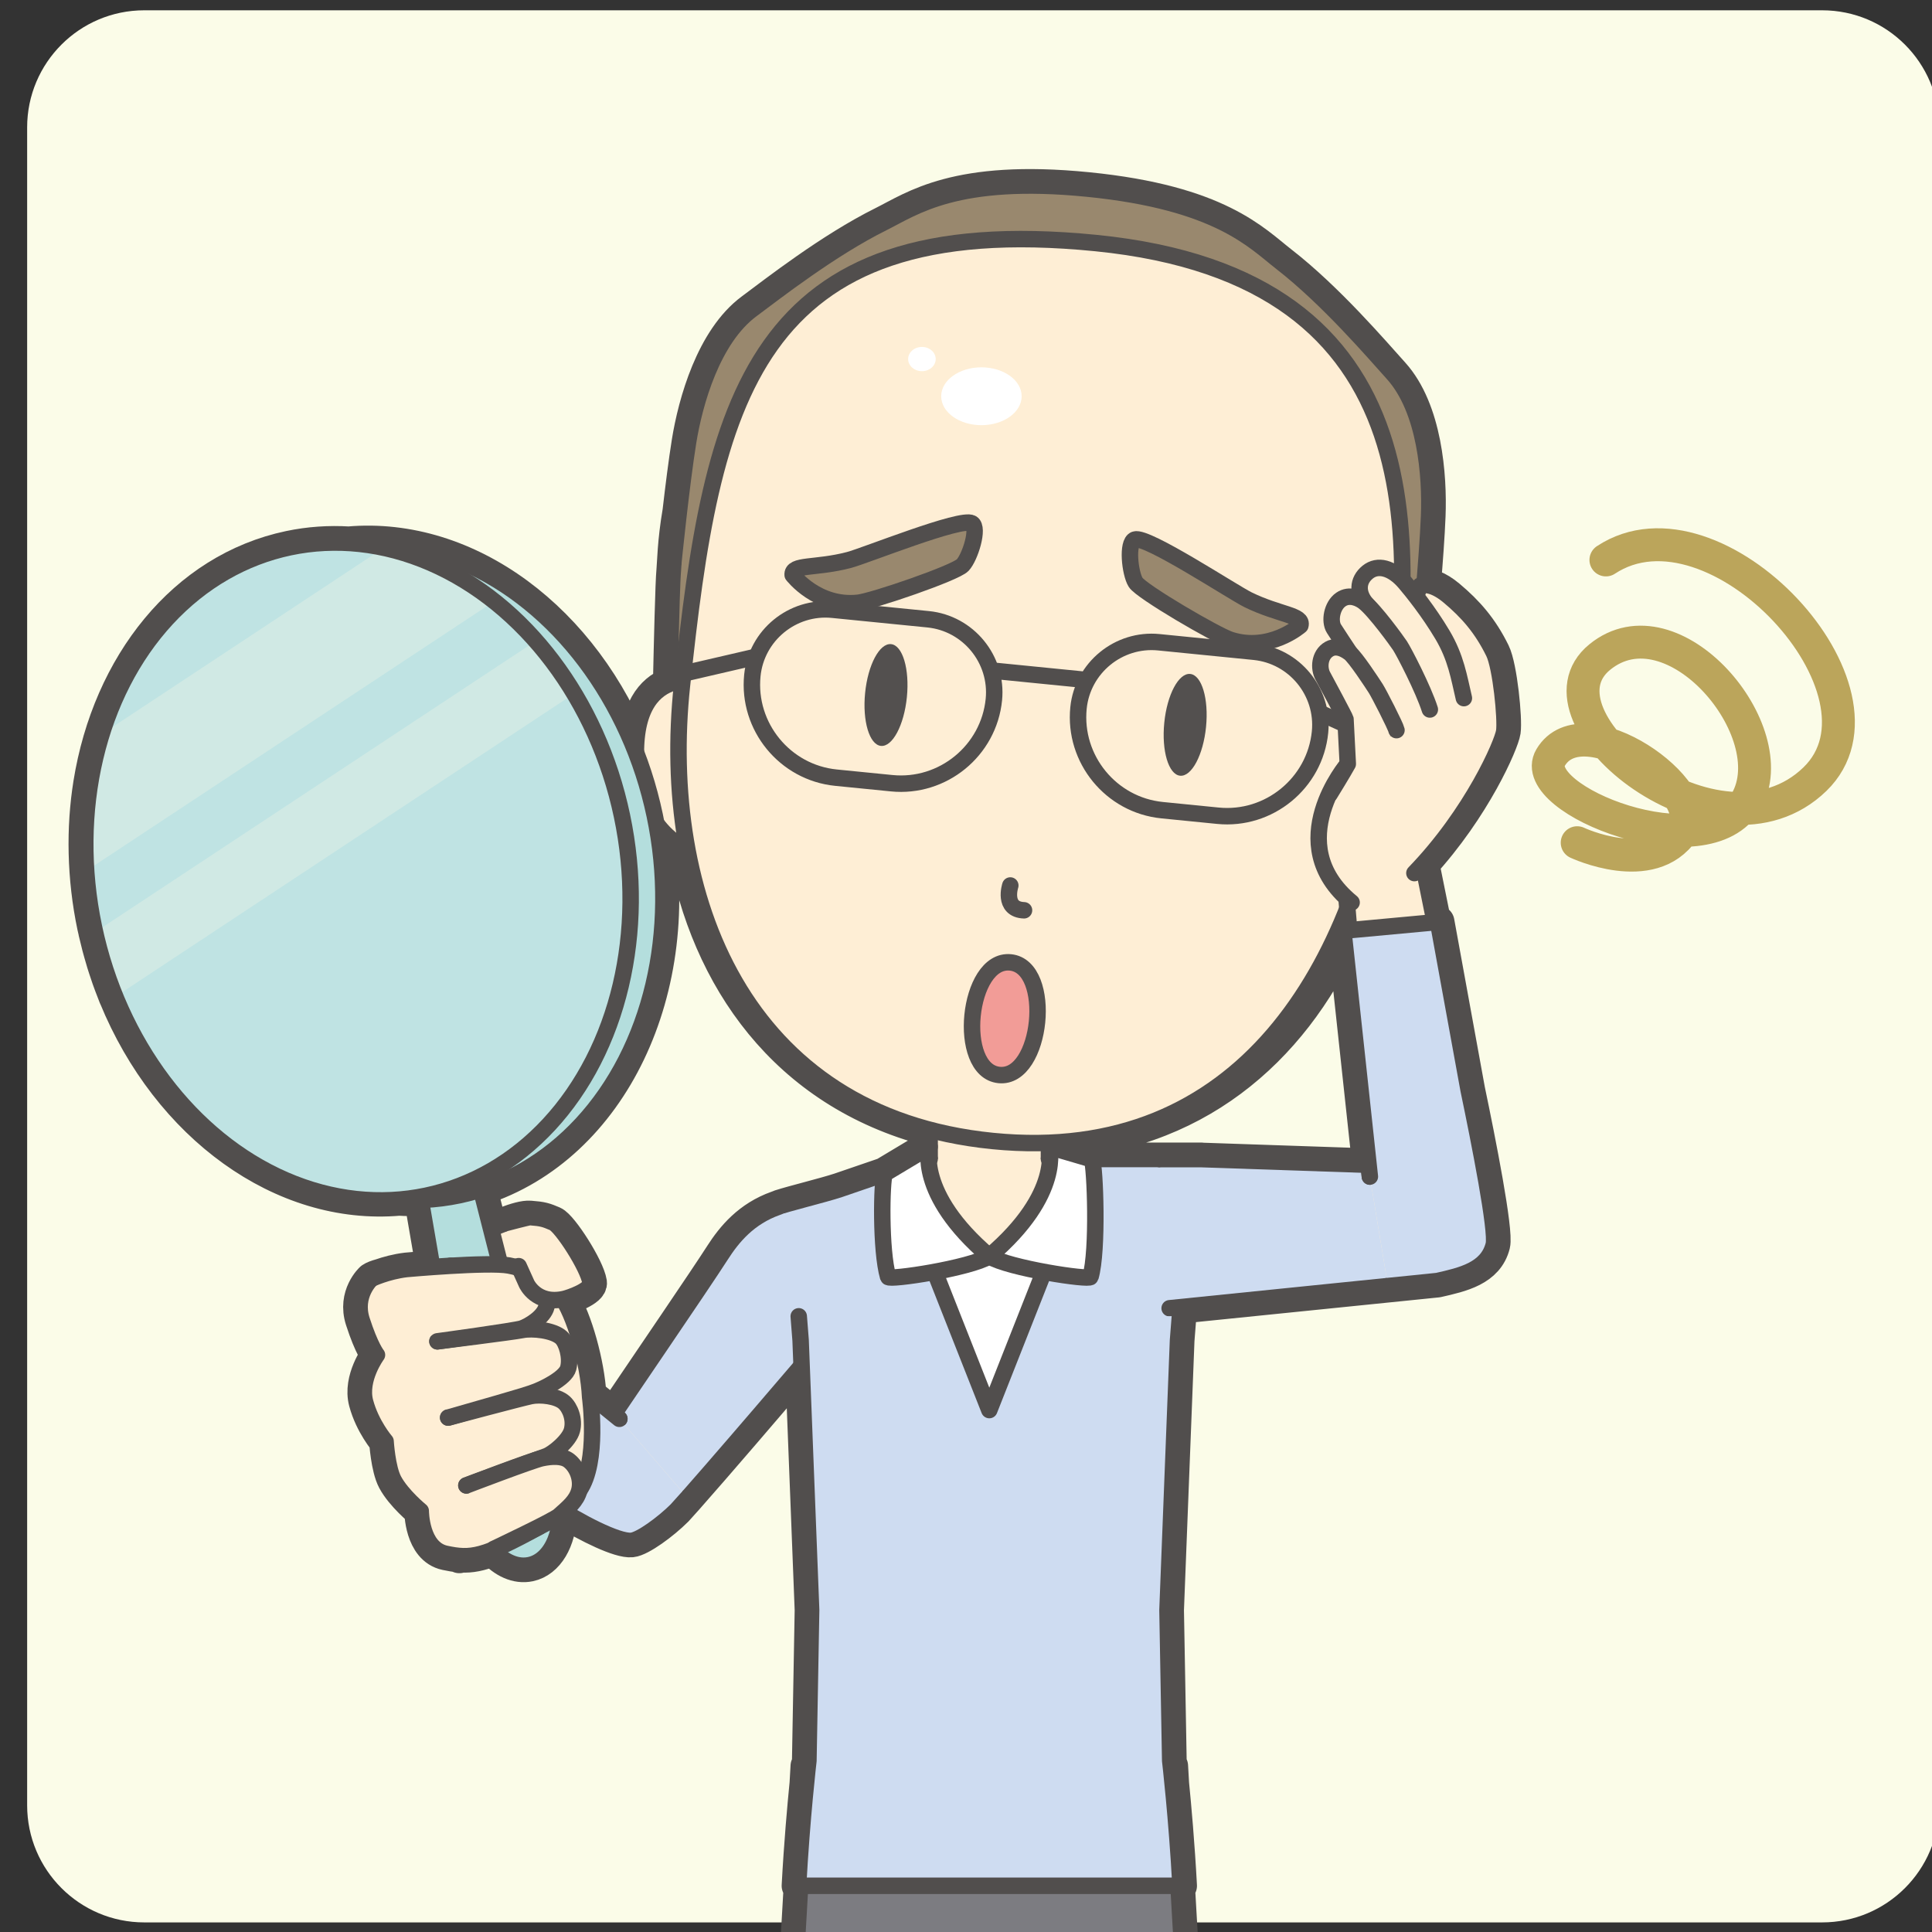 <?xml version="1.0" encoding="utf-8"?>
<!-- Generator: Adobe Illustrator 25.4.8, SVG Export Plug-In . SVG Version: 6.00 Build 0)  -->
<svg version="1.1" id="レイヤー_1" xmlns="http://www.w3.org/2000/svg" xmlns:xlink="http://www.w3.org/1999/xlink" x="0px"
	 y="0px" width="359px" height="359px" viewBox="0 0 359 359" style="enable-background:new 0 0 359 359;" xml:space="preserve">
<rect x="0" y="0" width="359" height="359" fill="#333333" stroke="none"/>
<style type="text/css">
	.st0{fill:#FBFCE8;}
	.st1{fill:#514E4D;stroke:#514E4D;stroke-width:6.116;stroke-linecap:round;stroke-linejoin:round;}
	.st2{fill:#99886E;stroke:#514E4D;stroke-width:3.058;stroke-linecap:round;stroke-linejoin:round;}
	.st3{fill:#CEDCF1;stroke:#514E4D;stroke-width:3.058;stroke-linecap:round;stroke-linejoin:round;}
	.st4{fill:#FEEED5;stroke:#514E4D;stroke-width:3.058;stroke-linecap:round;stroke-linejoin:round;}
	.st5{fill:#7C7C81;stroke:#514E4D;stroke-width:3.058;stroke-linecap:round;stroke-linejoin:round;}
	.st6{fill:#686564;stroke:#514E4D;stroke-width:3.058;stroke-linecap:round;stroke-linejoin:round;}
	.st7{fill:#636060;stroke:#514E4D;stroke-width:3.058;stroke-linecap:round;stroke-linejoin:round;}
	.st8{fill:#FFFFFF;stroke:#514E4D;stroke-width:3.058;stroke-linecap:round;stroke-linejoin:round;}
	.st9{fill:none;stroke:#53504F;stroke-width:3.058;stroke-linecap:round;stroke-linejoin:round;}
	.st10{fill:#53504F;}
	.st11{fill:none;stroke:#514E4D;stroke-width:3.058;stroke-linecap:round;stroke-linejoin:round;}
	.st12{fill:#F29C97;stroke:#53504F;stroke-width:3.058;stroke-linecap:round;stroke-linejoin:round;}
	.st13{fill:#B4DEDD;stroke:#514E4D;stroke-width:3.058;stroke-linecap:round;stroke-linejoin:round;}
	.st14{fill:#BFE3E3;}
	.st15{fill:#D0E9E4;}
	.st16{fill:none;stroke:#BBA55B;stroke-width:6.116;stroke-linecap:round;stroke-linejoin:round;}
	.st17{fill:#FFFFFF;}
</style>
<path class="st0" d="M338.579,357.217H26.813c-12.023,0-21.769-9.746-21.769-21.769V23.682c0-12.023,9.746-21.769,21.769-21.769
	h311.766c12.023,0,21.769,9.746,21.769,21.769v311.766C360.348,347.471,350.601,357.217,338.579,357.217z"/>
<g>
	<path class="st1" d="M117.357,286.315c1.674-0.171,5.834-3.189,8.374-5.729l0.054-0.06c0.477-0.517,1.106-1.218,1.857-2.064
		l0.122-0.136l-0.001-0.001c5.095-5.751,15.455-17.84,21.187-24.545l1.772,45.41l-0.505,27.98c0,0-0.04,0.345-0.109,0.977
		l-0.153,0.003l-0.188,3.281c-0.421,4.232-1.045,11.198-1.464,18.98h0.375l-0.547,9.528l-6.576,81.447l-2.574,88.586l0.95,0.004
		c-2.026,1.358-11.364,7.71-11.364,9.457v4.109h34.775v-11.14l-0.164-2.335l0.393,0.001l6.172-89.102l12.558-62.343h1.147h0.764
		h1.147l12.558,62.343l6.172,89.102l0.393-0.001l-0.164,2.335v11.14h34.775v-4.109c0-1.747-9.338-8.099-11.363-9.457l0.95-0.004
		l-2.574-88.586l-6.576-81.447l-0.547-9.528h0.375c-0.419-7.782-1.043-14.749-1.464-18.981l-0.188-3.281l-0.153-0.003
		c-0.069-0.632-0.109-0.977-0.109-0.977l-0.505-27.98l1.956-50.138l0.26-3.323l0.224-2.716c0.002-0.018,0.01-0.062,0.023-0.128
		l38.504-3.916l0,0l9.191-0.935c4.488-1.018,9.294-2.089,10.463-6.742c0.63-2.507-2.676-19.249-4.662-28.736l-5.695-31.237
		l-0.605,0.056l-2.126-10.52l-0.397,0.044c9.945-10.818,15.124-22.882,15.437-25.013c0.326-2.219-0.617-11.933-1.951-14.645
		c-2.203-4.48-4.834-7.512-8.34-10.445c-2.139-1.79-3.676-2.119-4.534-2.112c0.356-4.283,0.719-9.168,0.862-12.8
		c0.294-7.457-0.632-19.732-6.709-26.47c-3.623-4.017-12.096-13.926-20.735-20.634c-5.078-3.943-11.678-11.305-36.021-13.732
		c-24.343-2.427-32.266,3.488-38.023,6.351c-9.793,4.87-20.056,12.911-24.401,16.135c-7.288,5.406-10.618,17.257-11.802,24.625
		c-0.583,3.626-1.198,8.55-1.697,12.851c-0.982,5.738-0.992,9.586-1.134,11.003c-0.207,2.08-0.489,13.841-0.646,21.078
		c-3.199,1.289-6.249,4.676-6.217,12.915c-9.544-24.872-31.201-41.046-53.366-39.121c-3.648-0.219-7.337,0.019-11.018,0.793
		c-19.614,4.122-33.559,21.822-37.109,43.902c-0.003,0.02-0.006,0.041-0.009,0.061c-0.161,1.006-0.298,2.022-0.416,3.046
		c-0.008,0.071-0.014,0.142-0.022,0.214c-0.109,0.982-0.198,1.971-0.267,2.967c-0.006,0.081-0.01,0.163-0.015,0.244
		c-0.065,0.998-0.109,2.002-0.132,3.012c-0.002,0.068-0.003,0.136-0.004,0.205c-0.021,1.036-0.019,2.076,0.005,3.123
		c0.001,0.041,0.001,0.082,0.003,0.123c0.109,4.47,0.615,9.032,1.582,13.63c0.073,0.347,0.161,0.686,0.239,1.031l-0.01,0.006
		c0.057,0.255,0.127,0.503,0.187,0.757c0.154,0.654,0.311,1.306,0.481,1.951c0.1,0.382,0.208,0.759,0.313,1.137
		c0.177,0.631,0.357,1.26,0.548,1.882c0.118,0.384,0.243,0.765,0.367,1.146c0.196,0.603,0.396,1.204,0.607,1.798
		c0.137,0.386,0.279,0.768,0.422,1.151c0.216,0.579,0.435,1.154,0.664,1.724c0.06,0.15,0.113,0.304,0.174,0.453l0.01-0.007
		c9.83,24.011,31.048,39.497,52.76,37.611c1.329,0.08,2.663,0.1,4.001,0.051l2.156,12.535c-2.755,0.197-4.782,0.38-4.782,0.38
		c-1.892,0.224-3.585,0.711-4.774,1.124c-0.774,0.212-1.387,0.443-1.748,0.693c0,0-3.308,2.998-1.796,7.679
		c1.626,5.033,2.835,6.461,2.835,6.461s-3.333,4.515-2.201,8.743c1.132,4.228,3.799,7.304,3.799,7.304s0.298,4.957,1.517,7.238
		c1.535,2.872,5.018,5.707,5.018,5.707s-0.01,6.972,4.657,7.964c0.897,0.191,1.705,0.334,2.5,0.402l0.017,0.147
		c0,0,0.146-0.04,0.412-0.118c1.699,0.084,3.401-0.211,5.846-1.18c1.963,2.198,4.421,3.348,6.783,2.851
		c3.394-0.713,5.603-4.608,5.724-9.382c0.214-0.19,0.423-0.378,0.629-0.562C109.317,283.686,115.131,286.542,117.357,286.315z
		 M250.627,171.942l0.076,0.908l-0.486,0.045C250.355,172.578,250.492,172.261,250.627,171.942z M194.915,212.357
		c26.81-1.022,45.121-17.036,54.817-38.378l4.578,42.464l-31.038-1.057c-0.036-0.015-0.062-0.022-0.062-0.022H211.64h-8.974
		l-7.75-2.274c0,0,0.25,0.813,0.203,2.274h-0.203V212.357z M109.627,259.211c-0.342-5.815-2.59-13.996-4.995-17.808
		c0.054-0.011,0.104-0.014,0.158-0.027c0.994-0.22,5.145-1.659,4.934-3.045c-0.43-2.837-5.371-10.503-6.931-11.157
		c-1.56-0.653-2.005-0.84-4.291-1.011c-1.07-0.08-2.684,0.39-4.68,1.145c-0.001,0-0.009,0.003-0.009,0.003l0,0.001
		c-0.5,0.189-1.017,0.392-1.563,0.613c-0.289,0.117-0.613,0.327-0.959,0.599l-1.936-7.6c24.213-7.802,38.419-37.077,32.45-68.109
		c1.553,2.176,3.426,3.722,5.258,4.688c4.294,24.289,18.842,45.375,45.683,52.43v5.43c-0.022,0.007-0.045,0.014-0.067,0.021
		c-0.045,0.014-0.09,0.028-0.135,0.042c-0.057-1.502,0.201-2.338,0.201-2.338l-8.346,5.001c-0.002,0.005-0.004,0.014-0.007,0.019
		c-3.676,1.247-6.836,2.355-8.372,2.867c-2.637,0.879-8.83,2.395-10.97,3.101l-0.003-0.005l-0.13,0.05
		c-0.195,0.067-0.364,0.128-0.467,0.177c-0.01,0.005-0.021,0.011-0.031,0.016l-0.008,0.003c-5.256,1.863-8.285,5.516-10.416,8.839
		c-3.032,4.729-12.981,19.277-19.967,29.623L109.627,259.211z"/>
	<g>
		<path class="st2" d="M190.378,152.486l-66.115-19.659c0,0,0.462-23.771,0.765-26.813c0.303-3.043-0.004-17.287,10.029-37.414
			c5.06-10.152,28.684-36.835,66.974-33.018c38.29,3.817,56.181,34.639,59.138,45.59c5.863,21.712,2.75,35.615,2.446,38.658
			c-0.303,3.043-4.543,26.437-4.543,26.437L190.378,152.486z"/>
		<path class="st2" d="M125.129,104.47c0,0,1.445-14.315,2.73-22.311c1.184-7.368,4.514-19.219,11.802-24.625
			c4.345-3.223,14.607-11.264,24.401-16.134c5.757-2.863,13.68-8.778,38.023-6.351c24.343,2.427,30.943,9.789,36.021,13.732
			c8.639,6.708,17.112,16.616,20.735,20.634c6.077,6.738,7.003,19.014,6.709,26.47c-0.319,8.092-1.728,22.411-1.728,22.411"/>
		<g id="XMLID_2242_">
			<g>
				<path class="st3" d="M224.313,216.816c-0.542-1.357-1.102-1.453-1.102-1.453h-11.57h-16.725
					c-4.889-1.538-9.334-2.772-11.084-2.772c-4.124,0-23.215,6.853-27.809,8.385c-2.958,0.986-10.409,2.778-11.57,3.323
					c-0.227,0.107-0.56,0.267-1.102,1.624c-0.542,1.357,4.865,16.516,4.933,17.091l0.328,3.981h35.221h35.221l0.328-3.981
					C219.447,242.438,224.855,218.173,224.313,216.816z"/>
				<rect x="172.746" y="193.372" class="st4" width="22.169" height="26.821"/>
				<path class="st4" d="M172.746,215.363c-1.751,0.551-3.559,1.141-5.321,1.727c0.876,3.856,7.885,16.29,16.405,16.29
					s15.53-14.161,16.405-18.017l-5.321,0"/>
			</g>
		</g>
		<g id="XMLID_2167_">
			<g>
				<path class="st3" d="M145.049,224.072l-0.637,0.246c-5.256,1.863-8.285,5.516-10.416,8.839
					c-3.728,5.815-17.912,26.473-24.19,35.914c0,0,14.284,10.902,15.923,11.517c4.94-5.347,27.259-31.537,27.259-31.537l5.279,0.478
					"/>
			</g>
		</g>
		<g id="XMLID_1309_">
			<g>
				<polyline class="st3" points="215.493,215.383 223.202,215.383 266.834,216.869 267.096,238.035 217.341,243.095 				"/>
			</g>
		</g>
		<g>
			<g>
				<g id="ズボン右足上げ_1_">
				</g>
				<g id="ズボン閉じてる_5_">
				</g>
				<g id="腹部_x30FB_ズボン_x30FB_スカート_33_">
				</g>
				<g id="脚_9_">
				</g>
				<polygon class="st4" points="148.131,359.939 146.243,441.032 149.237,514.777 149.183,517.787 162.043,519.746 
					162.043,516.561 168.371,440.611 180.874,378.622 				"/>
				<polygon class="st4" points="219.531,359.939 221.418,441.032 218.424,514.777 218.478,517.787 205.619,519.746 
					205.619,516.561 199.29,440.611 186.788,378.622 				"/>
				<polygon class="st5" points="217.707,328.15 183.831,327.585 149.955,328.15 148.131,359.939 180.874,378.622 186.788,378.622 
					219.531,359.939 				"/>
				<g id="XMLID_2526_">
					<g>
						<polyline class="st6" points="148.254,516.41 141.84,528.661 134.569,536.708 128.568,539.432 128.568,543.541 
							163.342,543.541 163.342,532.401 162.181,515.835 						"/>
						<path class="st7" d="M128.568,539.432c0-1.959,11.755-9.718,11.755-9.718s0.423-0.148,1.137-0.327
							c1.531-0.383,4.4-0.908,7.3-0.419c2.569,0.433,5.415,4.702,6.594,3.966c2.324-1.452,6.695-3.476,7.671-4.686l0.318,4.153
							v11.14h-34.775V539.432z"/>
					</g>
				</g>
				<g id="XMLID_2525_">
					<g>
						<polyline class="st6" points="219.407,516.41 225.822,528.661 233.093,536.708 239.094,539.432 239.094,543.541 
							204.319,543.541 204.319,532.401 205.481,515.835 						"/>
						<path class="st7" d="M239.094,539.432c0-1.959-11.755-9.718-11.755-9.718s-0.423-0.148-1.137-0.327
							c-1.531-0.383-4.4-0.908-7.3-0.419c-2.569,0.433-5.415,4.702-6.594,3.966c-2.324-1.452-6.695-3.476-7.671-4.686l-0.318,4.153
							v11.14h34.775V539.432z"/>
					</g>
				</g>
				<polyline class="st5" points="183.831,327.585 217.707,328.15 219.531,359.939 226.107,441.386 228.681,529.971 204.09,530.067 
					197.918,440.965 185.36,378.622 183.449,378.622 				"/>
				<polyline class="st5" points="183.831,327.585 149.955,328.15 148.131,359.939 141.554,441.386 138.98,529.971 163.572,530.067 
					169.744,440.965 182.302,378.622 184.213,378.622 				"/>
			</g>
		</g>
		<g id="XMLID_1307_">
			<g>
				<path class="st3" d="M219.245,244.593l-0.349,4.46l-1.956,50.138l0.505,27.98c0,0,1.23,10.54,1.915,23.241h-35.528l0,0h-35.528
					c0.684-12.7,1.915-23.241,1.915-23.241l0.505-27.98l-1.956-50.138l-0.349-4.46"/>
			</g>
		</g>
		<g id="XMLID_1808_">
			<g>
				<g id="服前_8_">
				</g>
				<g id="服上部分_5_">
				</g>
				<g id="服前座る_8_">
				</g>
				<g id="ボディ_23_">
				</g>
				<g>
					<g>
						<polygon class="st8" points="172.554,233.444 183.831,262.017 195.107,233.444 						"/>
					</g>
				</g>
				<g>
					<g>
						<path class="st8" d="M172.746,213.089c0,0-2.676,8.632,11.085,20.355c-3.616,2.218-18.614,4.481-18.806,3.83
							c-1.433-4.874-1.23-17.814-0.625-19.183L172.746,213.089z"/>
					</g>
				</g>
				<g>
					<g>
						<path class="st8" d="M194.916,213.089c0,0,2.676,8.632-11.085,20.355c3.616,2.218,18.614,4.481,18.806,3.83
							c1.433-4.874,0.864-20.473,0.258-21.843L194.916,213.089z"/>
					</g>
				</g>
			</g>
		</g>
		<g id="XMLID_1306_">
			<g>
				<path class="st4" d="M115.09,263.641l-30.537-22.154l-11.877,11.854l30.034,26.236c4.692,3.138,12.071,7,14.646,6.737
					c1.674-0.171,5.834-3.189,8.374-5.729l2.033-2.26"/>
				<path class="st3" d="M115.09,263.641l-21.97-17.817l-14.716,13.981l24.307,19.773c4.692,3.138,12.071,7,14.646,6.737
					c1.674-0.171,5.834-3.189,8.374-5.729l2.033-2.26"/>
			</g>
		</g>
		<g>
			<g>
				<path class="st4" d="M253.118,138.895c0,0,14.983-1.383,10.092,17.444c-3.176,12.223-13.247,15.324-17.293,13.607"/>
				<path class="st4" d="M131.556,126.777c0,0-14.415-4.314-13.337,15.108c0.7,12.61,9.961,17.637,14.267,16.753"/>
				<path class="st4" d="M257.772,139.863c-5.359,38.859-26.573,76.815-73.328,72.154c-46.534-4.639-61.86-45.842-57.723-84.659
					c5.605-52.585,12.706-88.594,76.923-82.193C267.86,51.567,263.029,101.744,257.772,139.863z"/>
			</g>
		</g>
		<g id="XMLID_1239_">
			<g>
				<g id="表情_154_">
				</g>
				<g id="XMLID_1063_">
					<g>
						<path class="st9" d="M187.731,164.539c0,0-1.47,4.463,2.551,4.608"/>
					</g>
				</g>
				<g id="XMLID_1062_">
					<g>
						<path class="st10" d="M224.104,135.074c-0.521,5.222-2.68,9.282-4.823,9.068c-2.143-0.214-3.459-4.62-2.938-9.842
							c0.52-5.222,2.68-9.281,4.823-9.068C223.309,125.446,224.624,129.852,224.104,135.074z"/>
					</g>
				</g>
				<g id="XMLID_1061_">
					<g>
						<path class="st10" d="M160.754,128.759c-0.521,5.222,0.795,9.628,2.938,9.842c2.143,0.214,4.303-3.846,4.823-9.068
							c0.521-5.222-0.795-9.628-2.938-9.842C163.434,119.477,161.274,123.537,160.754,128.759z"/>
					</g>
				</g>
				<g id="XMLID_1060_">
					<g>
						<path class="st11" d="M165.697,145.536l-10.355-1.032c-9.495-0.947-16.489-9.49-15.543-18.985l0,0
							c0.744-7.464,7.46-12.962,14.923-12.218l17.741,1.769c7.464,0.744,12.962,7.46,12.218,14.923l0,0
							C183.735,139.488,175.192,146.483,165.697,145.536z"/>
						<path class="st11" d="M215.946,150.545l10.355,1.032c9.495,0.947,18.038-6.048,18.985-15.543v0
							c0.744-7.464-4.754-14.179-12.218-14.923l-17.741-1.769c-7.464-0.744-14.179,4.754-14.923,12.218v0
							C199.457,141.056,206.451,149.599,215.946,150.545z"/>
						<line class="st11" x1="259.345" y1="138.866" x2="245.625" y2="132.632"/>
						<line class="st11" x1="125.458" y1="125.519" x2="140.138" y2="122.117"/>
						<line class="st11" x1="185.21" y1="124.689" x2="200.932" y2="126.256"/>
					</g>
				</g>
			</g>
		</g>
		<g id="XMLID_1200_">
			<g>
				<g id="表情_143_">
				</g>
				<g id="XMLID_1059_">
					<g>
						<path class="st2" d="M147.292,106.845c0,0,4.573,5.99,12.165,5.161c2.722-0.297,18.059-5.542,19.424-6.995
							c1.378-1.467,3.099-6.937,1.708-7.774c-1.967-1.183-19.812,6.027-22.836,6.82
							C151.536,105.687,147.093,104.779,147.292,106.845z"/>
					</g>
				</g>
				<g id="XMLID_1057_">
					<g>
						<path class="st2" d="M241.627,116.249c0,0-5.665,4.97-12.944,2.658c-2.609-0.829-16.61-8.998-17.661-10.692
							c-1.062-1.71-1.668-7.413-0.139-7.958c2.162-0.772,18.232,9.82,21.041,11.194
							C237.695,114.275,242.229,114.263,241.627,116.249z"/>
					</g>
				</g>
			</g>
		</g>
		<g id="XMLID_1194_">
			<g>
				<g id="表情_153_">
				</g>
				<path class="st12" d="M187.752,178.833c7.988,0.796,5.902,21.716-2.085,20.92C177.679,198.956,179.764,178.036,187.752,178.833z
					"/>
			</g>
		</g>
		<g id="XMLID_1331_">
			<g>
				<path class="st4" d="M254.546,218.632l-4.714-56.158l14.641-1.617l8.426,41.701c1.986,9.487,5.292,26.228,4.662,28.736
					c-1.169,4.653-5.975,5.724-10.463,6.742l-9.191,0.935"/>
				<path class="st3" d="M254.546,218.632l-4.925-45.682l17.583-1.629l5.695,31.237c1.986,9.487,5.292,26.228,4.662,28.736
					c-1.169,4.653-5.975,5.724-10.463,6.742l-9.191,0.935"/>
			</g>
		</g>
		<g id="XMLID_654_">
			<g>
				<g>
					<path class="st4" d="M96.737,240.443c0,0,7.616-12.615,6.057-13.269c-1.56-0.653-2.005-0.84-4.291-1.011
						c-1.34-0.101-3.52,0.653-6.252,1.762c-2.689,1.091-8.205,9.749-9.778,10.291"/>
					<path class="st4" d="M109.652,259.581c-0.286-6.27-2.922-15.582-5.577-18.982c-4.581-5.867-15.433-4.841-15.433-4.841
						l-5.217,6.992l1.246,7.077c-3.003,1.524-4.704,5.23-2.276,13.877l2.96,25.569c0,0,16.901-4.654,22.29-12.343
						C111.324,271.682,109.652,259.581,109.652,259.581z"/>
					<g>
						<path class="st13" d="M98.397,290.825L98.397,290.825c-4.303,0.904-8.932-3.629-10.287-10.074l-12.438-72.325
							c-0.863-4.105,0.674-7.935,3.415-8.511l0,0c2.741-0.576,5.689,2.311,6.552,6.416l18.12,71.132
							C105.112,283.908,102.7,289.921,98.397,290.825z"/>
						<g>
							
								<ellipse transform="matrix(0.979 -0.206 0.206 0.979 -31.733 18.375)" class="st13" cx="72.521" cy="161.831" rx="50.112" ry="61.535"/>
							
								<ellipse transform="matrix(0.979 -0.206 0.206 0.979 -31.877 17.125)" class="st14" cx="66.437" cy="161.898" rx="50.112" ry="61.535"/>
						</g>
						<path class="st15" d="M21.389,185.24l85.272-56.338c-2.122-3.54-4.514-6.811-7.125-9.777l-81.911,54.117
							C18.566,177.431,19.834,181.442,21.389,185.24z"/>
						<path class="st15" d="M71.34,101.774l-52.552,34.72c-2.419,7.807-3.438,16.426-2.821,25.361l75.842-50.108
							C85.598,106.803,78.626,103.356,71.34,101.774z"/>
						
							<ellipse transform="matrix(0.979 -0.206 0.206 0.979 -31.877 17.125)" class="st11" cx="66.437" cy="161.898" rx="50.112" ry="61.535"/>
					</g>
					<path class="st4" d="M69.011,237.627c0,0-3.308,2.998-1.796,7.679c1.626,5.033,2.834,6.461,2.834,6.461
						s-3.333,4.515-2.201,8.743c1.132,4.228,3.799,7.304,3.799,7.304s0.298,4.957,1.517,7.238c1.535,2.872,5.018,5.707,5.018,5.707
						s-0.009,6.972,4.657,7.964c4.666,0.992,6.919,0.729,17.377-5.029l-16.509-48.487C83.706,235.208,71.309,236.04,69.011,237.627z
						"/>
					<path class="st4" d="M83.277,263.416c0,0,13.607-3.634,15.37-3.997c1.763-0.363,4.856-0.021,6.179,1.169
						c1.138,1.023,1.966,3.176,1.454,5.157c-0.511,1.981-3.583,4.435-4.808,4.858c-1.226,0.423-14.815,5.417-14.815,5.417"/>
					<path class="st4" d="M81.28,249.244c0,0,14.047-1.745,15.809-2.107c1.763-0.363,5.742,0.006,7.243,1.429
						c0.973,0.923,1.771,3.648,1.26,5.629c-0.511,1.981-5.007,4.041-6.233,4.463c-1.035,0.357,0.325,0.083-16.083,4.757"/>
					<path class="st4" d="M81.28,249.244c0,0,14.472-1.97,15.697-2.392c1.225-0.423,4.048-2.054,4.559-4.035
						c0.511-1.981,0.031-4.089-1.405-5.327c-1.173-1.012-3.092-1.874-5.59-2.341c-3.803-0.711-19.008,0.66-19.008,0.66
						c-3.615,0.428-6.523,1.818-6.523,1.818"/>
					<path class="st4" d="M91.759,287.813c0,0,11.112-5.253,12.091-6.13c1.718-1.538,3.285-2.773,3.796-4.754
						s-0.363-4.317-1.925-5.529c-1.22-0.947-3.251-0.806-5.014-0.443c-1.763,0.363-14.051,5.062-14.051,5.062"/>
					<path class="st4" d="M93.814,227.311c0,0,4.404-1.169,4.689-1.148c2.285,0.172,2.731,0.358,4.291,1.011
						c1.56,0.653,6.5,8.319,6.931,11.157c0.21,1.387-3.94,2.825-4.934,3.045c-5.124,1.135-6.932-2.837-6.932-2.837l-1.475-3.264"/>
				</g>
			</g>
		</g>
		<g id="XMLID_659_">
			<g>
				<path class="st4" d="M262.82,162.237c10.767-11.139,16.367-24.13,16.693-26.349c0.326-2.219-0.617-11.933-1.951-14.645
					c-2.203-4.48-4.835-7.512-8.34-10.445c-3.44-2.879-5.327-1.98-5.327-1.98l-13.452,33.133c0,0-12.644,14.772,0.712,25.745"/>
				<path class="st4" d="M261.101,123.381c0,0-5.1-8.844-7.073-11.007c-1.935-2.122-1.799-4.52,0.116-6.066
					c1.819-1.469,4.477-0.911,6.957,2.006c1.258,1.48,4.328,5.266,6.927,9.636c2.536,4.263,3.073,7.911,3.987,11.775"/>
				<path class="st4" d="M265.69,131.836c-1.22-3.832-4.82-10.758-5.543-11.853c-0.546-0.827-4.655-6.517-6.688-8.111
					c-0.828-0.649-2.665-1.601-4.303-0.47c-1.67,1.153-2.164,4.008-1.286,5.413c1.176,1.882,5.847,8.759,6.089,9.407
					c0.187,0.502,3.744,9.193,3.744,9.193"/>
				<path class="st4" d="M259.49,135.674c-0.165-0.786-3.271-6.836-3.837-7.716c-0.689-1.072-3.803-5.831-4.872-6.636
					c-1.669-1.257-2.927-1.212-3.787-0.719c-1.853,1.061-1.987,3.576-1.184,5.017c0.675,1.212,4.144,7.737,4.205,7.998l0.428,8.333
					c-0.776,1.439-3.341,5.596-3.341,5.596"/>
			</g>
		</g>
	</g>
	<g id="XMLID_2263_">
		<g>
			<path class="st16" d="M293.07,156.589c0,0,13.758,6.492,19.682-2.28c4.898-7.255-18.565-23.757-24.623-13.543
				c-4.638,7.822,28.985,21.068,36.368,8.095c7.382-12.973-13.631-37.857-27.234-26.766c-13.855,11.296,22.048,40.062,39.974,22.697
				c16.709-16.185-18.443-54.185-38.829-40.744"/>
		</g>
	</g>
</g>
<ellipse class="st17" cx="171.309" cy="66.719" rx="2.56" ry="2.252"/>
<ellipse class="st17" cx="182.366" cy="73.63" rx="7.474" ry="5.375"/>
</svg>
